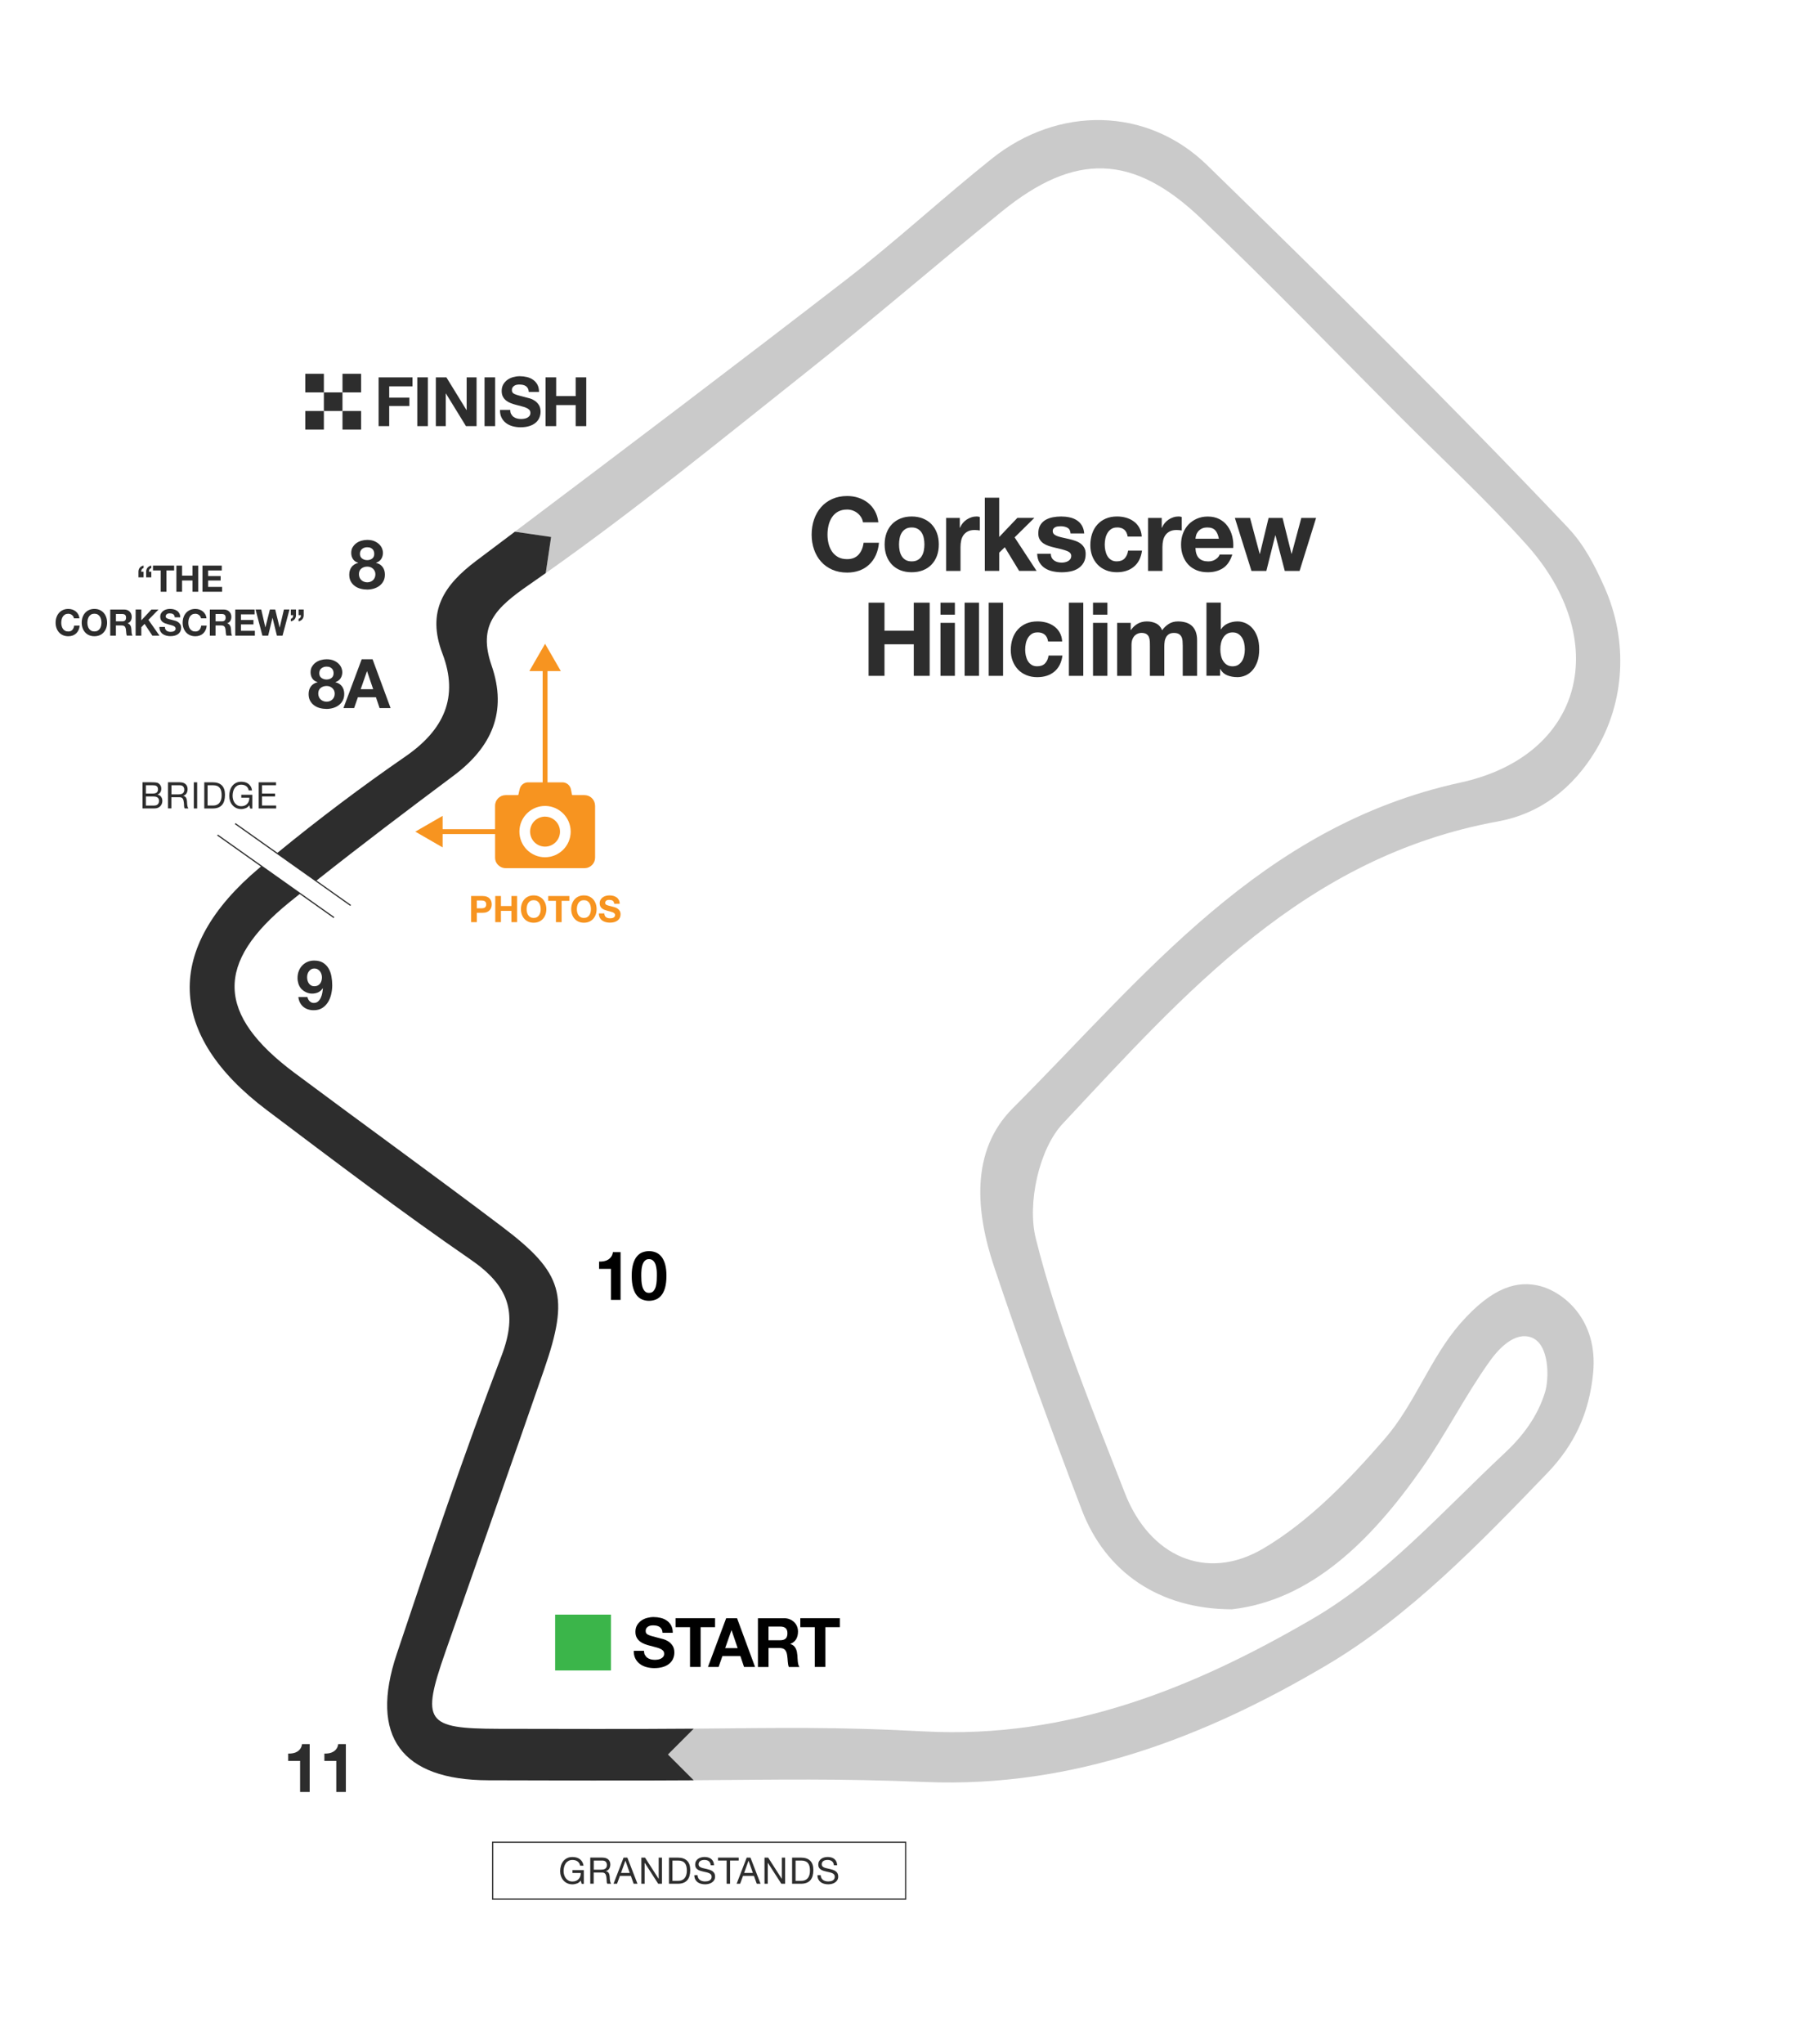 <?xml version="1.0" encoding="UTF-8"?>
<svg id="Layer_2" data-name="Layer 2" xmlns="http://www.w3.org/2000/svg" viewBox="0 0 744 840">
  <defs>
    <style>
      .cls-1 {
        fill: #f79420;
      }

      .cls-1, .cls-2, .cls-3, .cls-4, .cls-5, .cls-6 {
        stroke-width: 0px;
      }

      .cls-2 {
        fill: #000;
      }

      .cls-3 {
        fill: #2d2d2d;
      }

      .cls-4 {
        fill: #3bb54a;
      }

      .cls-5 {
        fill: #fff;
      }

      .cls-6 {
        fill: #cacaca;
      }
    </style>
  </defs>
  <g id="OUTLINE">
    <rect class="cls-5" width="744" height="840"/>
    <path class="cls-6" d="M645.18,217.2c-48.35-50.96-98.41-100.34-148.75-149.35-24.66-24.01-61.22-24.39-88.46-2.67-20.33,16.21-39.46,33.95-60.03,49.82-45.14,34.84-90.61,69.25-136.18,103.53h0s14.9,2.18,14.9,2.18l-2.21,14.85h0c36.92-26,72.01-54.7,107.45-82.8,27.14-21.51,53.36-44.17,80.28-65.96,29.82-24.14,53.74-23.7,81.68,2.89,28.01,26.66,54.88,54.52,82.22,81.89,17.3,17.31,35.31,33.99,51.65,52.16,35.28,39.21,24.04,86.77-27.12,97.92-82.17,17.91-130.03,79.76-184.11,133.88-17.46,17.47-15.22,42.53-7.67,65.05,11.25,33.6,23.44,66.9,36.08,100,9.68,25.37,31.6,40.81,61.75,40.87,32.54-3.72,57.36-28.27,78.19-58.03,9.94-14.19,17.78-29.86,27.85-43.95,3.39-4.75,10.15-12.36,17.17-9.75,7.47,2.84,7.28,16.97,5.56,22.54-3.1,10-9.08,17.96-16.72,25.1-25.32,23.68-49.18,50.65-78.59,67.81-48.59,28.36-100.42,49.64-159.95,46.47-36.08-1.93-58.65-1.45-94.85-1.13l-10.6,10.6,10.6,10.6h0c36.39-.27,59.16-.74,95.48.72,60.89,2.46,114.98-18.59,164.76-48,34.03-20.1,62.96-50.04,90.73-78.89,11.09-11.52,17.32-24.55,18.93-41.23,2.14-22.17-12.49-33.33-21.79-35.73-9.11-2.34-19.43.11-32.8,15.35-12.29,14.02-18.76,33.19-31.01,47.32-14.65,16.9-30.95,33.9-49.93,45.14-23.58,13.97-46.99,3.21-57.07-22.76-13.4-34.5-27.76-68.97-36.65-104.71-3.54-14.23,1.31-36.61,11.11-47.08,50.43-53.86,99.51-109.73,178.9-124.21,17.87-3.26,31.03-13.95,40.12-28.86,12.38-20.31,13.49-45.55,3.84-67.29-3.99-8.99-8.42-17.55-14.79-24.27Z"/>
    <g>
      <path class="cls-3" d="M354.17,212.61c-.39-.63-.88-1.19-1.46-1.66-.58-.48-1.24-.85-1.98-1.12-.74-.27-1.51-.4-2.31-.4-1.47,0-2.72.29-3.75.86-1.03.58-1.86,1.35-2.5,2.32-.64.97-1.1,2.07-1.4,3.31-.29,1.24-.44,2.51-.44,3.83s.15,2.49.44,3.69c.29,1.19.76,2.27,1.4,3.22.64.96,1.47,1.72,2.5,2.3,1.03.58,2.28.86,3.75.86,2,0,3.56-.62,4.69-1.85,1.12-1.24,1.81-2.86,2.06-4.89h6.33c-.17,1.88-.6,3.58-1.29,5.1s-1.61,2.81-2.75,3.88-2.47,1.88-4,2.44c-1.53.56-3.21.84-5.04.84-2.28,0-4.33-.4-6.14-1.2-1.82-.8-3.35-1.9-4.6-3.31-1.25-1.4-2.21-3.05-2.87-4.95-.67-1.9-1-3.94-1-6.13s.33-4.33,1-6.26c.67-1.92,1.62-3.6,2.87-5.03,1.25-1.43,2.78-2.55,4.6-3.37,1.82-.81,3.87-1.22,6.14-1.22,1.64,0,3.19.24,4.64.72,1.46.48,2.76,1.17,3.92,2.08,1.15.91,2.1,2.04,2.85,3.39.75,1.35,1.22,2.89,1.42,4.63h-6.33c-.11-.76-.36-1.45-.75-2.08Z"/>
      <path class="cls-3" d="M364.62,219.05c.53-1.42,1.28-2.63,2.25-3.62.97-1,2.14-1.77,3.5-2.32,1.36-.55,2.89-.82,4.58-.82s3.23.27,4.6.82c1.37.55,2.55,1.32,3.52,2.32.97,1,1.72,2.21,2.25,3.62.53,1.42.79,3,.79,4.74s-.26,3.31-.79,4.72c-.53,1.4-1.28,2.61-2.25,3.6-.97,1-2.15,1.76-3.52,2.3-1.38.53-2.91.8-4.6.8s-3.22-.27-4.58-.8c-1.36-.53-2.53-1.3-3.5-2.3-.97-1-1.72-2.2-2.25-3.6s-.79-2.98-.79-4.72.26-3.32.79-4.74ZM370,226.34c.17.83.45,1.57.85,2.23s.94,1.19,1.6,1.58c.67.39,1.5.59,2.5.59s1.84-.2,2.52-.59c.68-.39,1.22-.92,1.62-1.58s.69-1.4.85-2.23c.17-.83.25-1.68.25-2.55s-.08-1.73-.25-2.57c-.17-.84-.45-1.59-.85-2.23-.4-.65-.94-1.17-1.62-1.58-.68-.41-1.52-.61-2.52-.61s-1.83.2-2.5.61c-.67.41-1.2.93-1.6,1.58-.4.65-.69,1.39-.85,2.23-.17.84-.25,1.7-.25,2.57s.08,1.72.25,2.55Z"/>
      <path class="cls-3" d="M394.74,212.88v4.04h.08c.28-.67.65-1.3,1.12-1.88.47-.58,1.01-1.07,1.62-1.47.61-.41,1.26-.72,1.96-.95s1.42-.34,2.17-.34c.39,0,.82.07,1.29.21v5.56c-.28-.06-.61-.11-1-.15-.39-.04-.76-.06-1.12-.06-1.08,0-2,.18-2.75.55-.75.37-1.35.86-1.81,1.5-.46.63-.79,1.37-.98,2.21-.19.84-.29,1.76-.29,2.74v9.82h-5.92v-21.78h5.62Z"/>
      <path class="cls-3" d="M410.94,204.58v16.13l7.46-7.84h7l-8.12,8,9.04,13.78h-7.17l-5.91-9.73-2.29,2.23v7.5h-5.92v-30.08h5.92Z"/>
      <path class="cls-3" d="M432.54,229.25c.26.46.6.84,1.02,1.14s.9.51,1.44.65c.54.14,1.1.21,1.69.21.42,0,.85-.05,1.31-.15.46-.1.87-.25,1.25-.46.38-.21.69-.49.94-.84s.38-.79.38-1.33c0-.9-.59-1.57-1.77-2.02-1.18-.45-2.83-.9-4.94-1.35-.86-.2-1.7-.43-2.52-.7-.82-.27-1.55-.62-2.19-1.05-.64-.44-1.15-.98-1.54-1.64-.39-.66-.58-1.47-.58-2.42,0-1.4.27-2.55.81-3.45.54-.9,1.26-1.61,2.15-2.13.89-.52,1.89-.88,3-1.1,1.11-.21,2.25-.32,3.42-.32s2.3.11,3.4.34c1.1.22,2.08.6,2.94,1.14.86.53,1.58,1.24,2.14,2.13s.91,2,1.02,3.35h-5.62c-.08-1.15-.51-1.93-1.29-2.34-.78-.41-1.69-.61-2.75-.61-.33,0-.69.02-1.08.06-.39.04-.74.13-1.06.27s-.59.34-.81.61c-.22.27-.33.62-.33,1.07,0,.53.19.97.58,1.31s.9.61,1.52.82c.62.21,1.34.4,2.15.57.8.17,1.62.35,2.46.55.86.2,1.7.44,2.52.72.82.28,1.55.65,2.19,1.12.64.46,1.15,1.04,1.54,1.73s.58,1.54.58,2.55c0,1.43-.29,2.63-.85,3.6-.57.97-1.31,1.75-2.23,2.34-.92.59-1.96,1-3.14,1.24-1.18.24-2.38.36-3.6.36s-2.47-.13-3.67-.38c-1.19-.25-2.26-.67-3.19-1.26-.93-.59-1.69-1.37-2.29-2.34-.6-.97-.92-2.18-.98-3.64h5.62c0,.65.13,1.2.4,1.66Z"/>
      <path class="cls-3" d="M459.38,216.8c-.94,0-1.74.22-2.37.65s-1.16,1-1.56,1.68c-.4.69-.69,1.45-.85,2.28-.17.83-.25,1.65-.25,2.46s.08,1.59.25,2.4c.17.81.44,1.55.81,2.21s.88,1.2,1.52,1.62c.64.42,1.42.63,2.33.63,1.42,0,2.51-.4,3.27-1.2.76-.8,1.24-1.88,1.44-3.22h5.71c-.39,2.89-1.5,5.1-3.33,6.61-1.83,1.52-4.18,2.28-7.04,2.28-1.61,0-3.09-.27-4.44-.82-1.35-.55-2.49-1.31-3.44-2.3-.94-.98-1.68-2.16-2.21-3.52-.53-1.36-.79-2.86-.79-4.49s.24-3.25.73-4.7c.49-1.45,1.2-2.7,2.15-3.75.94-1.05,2.1-1.88,3.46-2.46,1.36-.59,2.92-.88,4.67-.88,1.28,0,2.51.17,3.69.5,1.18.34,2.23.85,3.17,1.54s1.69,1.54,2.27,2.57c.58,1.03.92,2.24,1,3.64h-5.79c-.39-2.5-1.85-3.75-4.37-3.75Z"/>
      <path class="cls-3" d="M477.79,212.88v4.04h.08c.28-.67.65-1.3,1.12-1.88.47-.58,1.01-1.07,1.62-1.47.61-.41,1.26-.72,1.96-.95s1.42-.34,2.17-.34c.39,0,.82.07,1.29.21v5.56c-.28-.06-.61-.11-1-.15-.39-.04-.76-.06-1.12-.06-1.08,0-2,.18-2.75.55-.75.37-1.35.86-1.81,1.5-.46.63-.79,1.37-.98,2.21-.19.84-.29,1.76-.29,2.74v9.82h-5.92v-21.78h5.62Z"/>
      <path class="cls-3" d="M493.12,229.44c.89.87,2.17,1.31,3.83,1.31,1.19,0,2.22-.3,3.08-.91.86-.6,1.39-1.24,1.58-1.92h5.21c-.83,2.61-2.11,4.48-3.83,5.6-1.72,1.12-3.8,1.69-6.25,1.69-1.69,0-3.22-.27-4.58-.82-1.36-.55-2.51-1.33-3.46-2.34-.94-1.01-1.67-2.22-2.19-3.62s-.77-2.95-.77-4.63.26-3.15.79-4.55c.53-1.4,1.28-2.62,2.25-3.64.97-1.03,2.13-1.83,3.48-2.42,1.35-.59,2.84-.88,4.48-.88,1.83,0,3.43.36,4.79,1.07,1.36.72,2.48,1.68,3.35,2.88.88,1.21,1.51,2.58,1.9,4.13.39,1.54.53,3.16.42,4.84h-15.54c.08,1.94.57,3.34,1.46,4.21ZM499.81,217.98c-.71-.79-1.79-1.18-3.23-1.18-.94,0-1.73.16-2.35.48-.62.32-1.12.72-1.5,1.2-.38.48-.64.98-.79,1.52s-.24,1.01-.27,1.43h9.62c-.28-1.52-.77-2.67-1.48-3.45Z"/>
      <path class="cls-3" d="M528.4,234.66l-3.83-14.62h-.08l-3.67,14.62h-6.12l-6.83-21.78h6.25l3.96,14.79h.08l3.58-14.79h5.75l3.67,14.74h.08l3.96-14.74h6.08l-6.79,21.78h-6.08Z"/>
      <path class="cls-3" d="M363.77,247.71v11.54h12.04v-11.54h6.54v30.08h-6.54v-12.97h-12.04v12.97h-6.54v-30.08h6.54Z"/>
      <path class="cls-3" d="M386.8,252.64v-4.93h5.92v4.93h-5.92ZM392.72,256.01v21.78h-5.92v-21.78h5.92Z"/>
      <path class="cls-3" d="M402.63,247.71v30.08h-5.91v-30.08h5.91Z"/>
      <path class="cls-3" d="M412.54,247.71v30.08h-5.91v-30.08h5.91Z"/>
      <path class="cls-3" d="M426.66,259.93c-.94,0-1.74.22-2.37.65s-1.16,1-1.56,1.68c-.4.69-.69,1.45-.85,2.28-.17.83-.25,1.65-.25,2.46s.08,1.59.25,2.4c.17.81.44,1.55.81,2.21s.88,1.2,1.52,1.62c.64.42,1.42.63,2.33.63,1.42,0,2.51-.4,3.27-1.2.76-.8,1.24-1.88,1.44-3.22h5.71c-.39,2.89-1.5,5.1-3.33,6.61-1.83,1.52-4.18,2.28-7.04,2.28-1.61,0-3.09-.27-4.44-.82-1.35-.55-2.49-1.31-3.44-2.3-.94-.98-1.68-2.16-2.21-3.52-.53-1.36-.79-2.86-.79-4.49s.24-3.25.73-4.7c.49-1.45,1.2-2.7,2.15-3.75.94-1.05,2.1-1.88,3.46-2.46,1.36-.59,2.92-.88,4.67-.88,1.28,0,2.51.17,3.69.5,1.18.34,2.23.85,3.17,1.54s1.69,1.54,2.27,2.57c.58,1.03.92,2.24,1,3.64h-5.79c-.39-2.5-1.85-3.75-4.37-3.75Z"/>
      <path class="cls-3" d="M445.53,247.71v30.08h-5.92v-30.08h5.92Z"/>
      <path class="cls-3" d="M449.53,252.64v-4.93h5.92v4.93h-5.92ZM455.45,256.01v21.78h-5.92v-21.78h5.92Z"/>
      <path class="cls-3" d="M465.03,256.01v2.95h.08c.78-1.12,1.71-1.99,2.81-2.61,1.1-.62,2.35-.93,3.77-.93s2.6.27,3.73.8c1.12.53,1.98,1.47,2.56,2.82.64-.95,1.51-1.8,2.6-2.53,1.1-.73,2.39-1.09,3.89-1.09,1.14,0,2.19.14,3.17.42.97.28,1.8.73,2.5,1.35.69.62,1.24,1.43,1.62,2.42s.58,2.2.58,3.6v14.58h-5.91v-12.34c0-.73-.03-1.42-.08-2.06-.06-.65-.21-1.21-.46-1.68s-.62-.86-1.1-1.14c-.49-.28-1.15-.42-1.98-.42s-1.51.16-2.02.48c-.51.32-.92.74-1.21,1.26-.29.52-.49,1.11-.58,1.77-.1.66-.15,1.33-.15,2v12.13h-5.92v-12.22c0-.65-.01-1.28-.04-1.92s-.15-1.21-.35-1.75-.56-.96-1.04-1.29c-.49-.32-1.2-.48-2.15-.48-.28,0-.65.06-1.1.19s-.9.37-1.33.72c-.43.35-.8.86-1.1,1.52-.31.66-.46,1.52-.46,2.59v12.64h-5.91v-21.78h5.58Z"/>
      <path class="cls-3" d="M502.1,247.71v10.95h.08c.72-1.12,1.7-1.94,2.94-2.46,1.24-.52,2.52-.78,3.85-.78,1.08,0,2.15.22,3.21.67,1.05.45,2.01,1.14,2.85,2.06s1.53,2.11,2.06,3.56c.53,1.45.79,3.17.79,5.16s-.26,3.71-.79,5.16c-.53,1.45-1.22,2.63-2.06,3.56s-1.8,1.62-2.85,2.06c-1.06.45-2.12.67-3.21.67-1.58,0-3-.25-4.25-.76-1.25-.5-2.19-1.36-2.83-2.57h-.08v2.78h-5.62v-30.08h5.92ZM511.68,264.27c-.19-.84-.5-1.59-.92-2.23-.42-.65-.94-1.16-1.56-1.54-.62-.38-1.38-.57-2.27-.57s-1.61.19-2.25.57c-.64.38-1.17.89-1.58,1.54-.42.65-.72,1.39-.92,2.23s-.29,1.73-.29,2.65.1,1.77.29,2.61c.19.84.5,1.59.92,2.23.42.65.94,1.16,1.58,1.54s1.39.57,2.25.57,1.65-.19,2.27-.57,1.15-.89,1.56-1.54c.42-.65.72-1.39.92-2.23.19-.84.29-1.71.29-2.61s-.1-1.81-.29-2.65Z"/>
    </g>
    <path class="cls-3" d="M145.04,224.95c.39-.67.89-1.24,1.51-1.69.62-.45,1.32-.79,2.1-1.01.78-.22,1.56-.34,2.36-.34,1.2,0,2.22.19,3.05.56.83.38,1.5.83,2.01,1.36.51.53.87,1.1,1.1,1.71s.33,1.16.33,1.64c0,.97-.24,1.83-.71,2.56-.47.73-1.18,1.25-2.12,1.57v.06c1.17.26,2.06.82,2.69,1.67.63.85.94,1.9.94,3.13,0,1.05-.21,1.96-.62,2.72-.42.77-.97,1.4-1.65,1.91s-1.46.88-2.33,1.14c-.87.25-1.76.38-2.67.38s-1.86-.12-2.74-.35c-.88-.23-1.67-.6-2.36-1.11-.69-.5-1.25-1.14-1.67-1.91s-.62-1.69-.62-2.75c0-1.25.32-2.3.96-3.15s1.54-1.4,2.71-1.69v-.06c-.94-.26-1.66-.76-2.14-1.49-.48-.73-.72-1.58-.72-2.56,0-.88.19-1.66.58-2.33ZM147.88,237.39c.19.41.43.76.74,1.05.31.29.67.51,1.1.67.43.16.87.24,1.33.24s.92-.08,1.32-.24c.4-.16.75-.38,1.06-.67.31-.29.54-.64.71-1.05.17-.41.25-.86.25-1.35s-.09-.89-.26-1.28c-.18-.38-.42-.72-.72-1-.31-.28-.66-.5-1.06-.65-.4-.15-.83-.22-1.29-.22-.96,0-1.78.27-2.44.8-.67.53-1,1.31-1,2.32,0,.51.09.96.28,1.38ZM148.93,229.57c.59.44,1.29.66,2.08.66s1.53-.22,2.08-.66c.56-.44.83-1.08.83-1.92,0-.26-.04-.55-.11-.86-.07-.31-.22-.6-.43-.88-.21-.28-.51-.51-.89-.7s-.87-.28-1.49-.28c-.39,0-.76.06-1.12.18-.36.12-.68.29-.96.52-.28.22-.5.51-.65.84s-.24.73-.24,1.18c0,.84.3,1.48.89,1.92Z"/>
    <g>
      <path class="cls-3" d="M128.32,274.01c.39-.67.89-1.24,1.51-1.69.62-.45,1.32-.79,2.1-1.01.78-.22,1.56-.34,2.36-.34,1.2,0,2.22.19,3.05.56.83.38,1.5.83,2.01,1.36.51.53.87,1.1,1.1,1.71s.33,1.16.33,1.64c0,.97-.24,1.83-.71,2.56-.47.73-1.18,1.25-2.12,1.57v.06c1.17.26,2.06.82,2.69,1.67.63.85.94,1.9.94,3.13,0,1.05-.21,1.96-.62,2.72-.42.77-.97,1.4-1.65,1.91s-1.46.88-2.33,1.14c-.87.25-1.76.38-2.67.38s-1.86-.12-2.74-.35c-.88-.23-1.67-.6-2.36-1.11-.69-.5-1.25-1.14-1.67-1.91s-.62-1.69-.62-2.75c0-1.25.32-2.3.96-3.15s1.54-1.4,2.71-1.69v-.06c-.94-.26-1.66-.76-2.14-1.49-.48-.73-.72-1.58-.72-2.56,0-.88.19-1.66.58-2.33ZM131.15,286.45c.19.41.43.76.74,1.05.31.29.67.51,1.1.67.43.16.87.24,1.33.24s.92-.08,1.32-.24c.4-.16.75-.38,1.06-.67.31-.29.54-.64.71-1.05.17-.41.25-.86.25-1.35s-.09-.89-.26-1.28c-.18-.38-.42-.72-.72-1-.31-.28-.66-.5-1.06-.65-.4-.15-.83-.22-1.29-.22-.96,0-1.78.27-2.44.8-.67.53-1,1.31-1,2.32,0,.51.09.96.28,1.38ZM132.21,278.63c.59.44,1.29.66,2.08.66s1.53-.22,2.08-.66c.56-.44.83-1.08.83-1.92,0-.26-.04-.55-.11-.86-.07-.31-.22-.6-.43-.88-.21-.28-.51-.51-.89-.7s-.87-.28-1.49-.28c-.39,0-.76.06-1.12.18-.36.12-.68.29-.96.52-.28.22-.5.51-.65.84s-.24.73-.24,1.18c0,.84.3,1.48.89,1.92Z"/>
      <path class="cls-3" d="M153.23,270.98l7.41,20.05h-4.53l-1.5-4.46h-7.41l-1.56,4.46h-4.39l7.5-20.05h4.47ZM153.48,283.28l-2.5-7.36h-.06l-2.58,7.36h5.14Z"/>
    </g>
    <path class="cls-3" d="M127.34,411.5c.46.49,1.04.73,1.72.73.72,0,1.31-.21,1.78-.63.46-.42.83-.94,1.11-1.54.28-.61.48-1.26.6-1.95.12-.69.2-1.31.24-1.85l-.06-.06c-.54.79-1.17,1.35-1.89,1.68-.72.34-1.56.51-2.5.51-.83,0-1.65-.18-2.44-.55-.8-.37-1.47-.86-2.03-1.47-.52-.6-.9-1.28-1.14-2.05-.24-.77-.36-1.54-.36-2.33,0-1.01.16-1.95.49-2.82.32-.87.79-1.63,1.39-2.27.6-.65,1.32-1.16,2.15-1.53.83-.37,1.76-.56,2.78-.56,1.48,0,2.7.29,3.65.88.95.59,1.72,1.37,2.29,2.33.57.96.97,2.05,1.19,3.27.22,1.22.33,2.44.33,3.68s-.14,2.43-.42,3.65c-.28,1.22-.72,2.32-1.33,3.3-.61.98-1.4,1.78-2.36,2.39-.96.61-2.14.91-3.53.91-.83,0-1.61-.12-2.33-.35-.72-.23-1.36-.58-1.92-1.05-.56-.47-1.01-1.04-1.36-1.71s-.58-1.44-.69-2.3h3.75c.13.66.43,1.23.89,1.71ZM130.67,405.08c.39-.2.71-.46.97-.8s.45-.73.58-1.17c.13-.44.19-.9.19-1.39,0-.45-.07-.89-.21-1.33-.14-.44-.34-.83-.61-1.18-.27-.35-.6-.62-.99-.83s-.83-.31-1.33-.31c-.46,0-.88.1-1.25.31-.37.21-.69.48-.94.81s-.45.72-.58,1.15c-.13.43-.19.87-.19,1.32s.06.92.18,1.36c.12.44.3.83.54,1.18.24.35.55.63.93.84.38.22.82.32,1.32.32.54,0,1-.1,1.39-.29Z"/>
    <g>
      <path class="cls-2" d="M251.28,534.29v-12.75h-4.89v-3c.69.02,1.35-.03,1.99-.15s1.21-.34,1.72-.65c.51-.31.94-.72,1.29-1.22.35-.5.58-1.13.69-1.88h3.14v19.66h-3.94Z"/>
      <path class="cls-2" d="M260.38,519.56c.38-1.3.89-2.35,1.54-3.13s1.4-1.35,2.26-1.68,1.77-.51,2.74-.51,1.9.17,2.76.51,1.62.9,2.28,1.68c.66.79,1.18,1.83,1.56,3.13.38,1.3.57,2.91.57,4.82s-.19,3.61-.57,4.93c-.38,1.32-.9,2.37-1.56,3.16-.66.79-1.42,1.35-2.28,1.68s-1.78.51-2.76.51-1.87-.17-2.74-.51-1.62-.9-2.26-1.68-1.16-1.84-1.54-3.16c-.38-1.32-.57-2.96-.57-4.93s.19-3.52.57-4.82ZM263.81,526.41c.04.8.15,1.56.35,2.3.19.74.5,1.37.93,1.9.43.52,1.04.79,1.83.79s1.44-.26,1.87-.79c.43-.52.75-1.16.94-1.9.19-.74.31-1.51.35-2.3.04-.79.06-1.47.06-2.04,0-.34,0-.75-.01-1.22,0-.48-.05-.97-.11-1.47-.06-.51-.16-1.01-.28-1.5-.12-.5-.3-.94-.54-1.33-.24-.39-.55-.71-.92-.95-.37-.24-.82-.37-1.36-.37s-.99.12-1.35.37-.66.56-.89.95c-.23.39-.41.84-.54,1.33-.13.5-.22,1-.28,1.5-.06.5-.09,1-.1,1.47,0,.48-.01.88-.01,1.22,0,.56.02,1.24.06,2.04Z"/>
    </g>
    <g>
      <path class="cls-2" d="M265.26,680.22c.24.47.56.85.96,1.14.4.29.86.51,1.4.65.54.14,1.09.21,1.67.21.39,0,.8-.03,1.25-.1s.86-.19,1.25-.38c.39-.19.71-.45.97-.77.26-.33.39-.74.39-1.25,0-.54-.17-.98-.51-1.32-.34-.34-.79-.62-1.35-.84s-1.18-.42-1.89-.59c-.7-.17-1.42-.36-2.14-.56-.74-.19-1.46-.42-2.17-.69-.7-.27-1.33-.62-1.89-1.05-.55-.43-1-.97-1.35-1.62-.34-.65-.51-1.43-.51-2.34,0-1.03.22-1.92.65-2.68.44-.76,1-1.39,1.71-1.9.7-.5,1.5-.88,2.39-1.12.89-.24,1.78-.37,2.67-.37,1.04,0,2.03.12,2.99.35s1.8.61,2.54,1.14c.74.52,1.33,1.19,1.76,2.01.43.81.65,1.8.65,2.96h-4.22c-.04-.6-.16-1.09-.38-1.49-.21-.39-.5-.7-.85-.93-.35-.22-.75-.38-1.21-.48-.45-.09-.95-.14-1.49-.14-.35,0-.7.04-1.05.11-.35.07-.67.21-.96.39-.29.19-.52.42-.71.7-.19.28-.28.64-.28,1.07,0,.39.07.71.22.96.15.24.44.47.87.67.44.21,1.04.41,1.81.62.77.21,1.77.47,3.01.79.37.08.88.21,1.54.41.66.2,1.31.51,1.96.94.65.43,1.21,1.01,1.68,1.73.47.72.71,1.64.71,2.77,0,.92-.18,1.77-.53,2.56-.35.79-.88,1.47-1.57,2.04-.69.57-1.55,1.02-2.58,1.33s-2.22.48-3.57.48c-1.09,0-2.15-.14-3.18-.41s-1.93-.7-2.72-1.28c-.79-.58-1.41-1.32-1.88-2.22s-.68-1.97-.67-3.2h4.22c0,.67.12,1.25.36,1.71Z"/>
      <path class="cls-2" d="M277.84,668.81v-3.71h16.25v3.71h-5.94v16.34h-4.36v-16.34h-5.94Z"/>
      <path class="cls-2" d="M303.13,665.11l7.41,20.05h-4.53l-1.5-4.46h-7.41l-1.55,4.46h-4.39l7.5-20.05h4.47ZM303.38,677.41l-2.5-7.36h-.05l-2.58,7.36h5.14Z"/>
      <path class="cls-2" d="M322.4,665.11c.89,0,1.69.15,2.4.44.71.29,1.32.69,1.83,1.19s.9,1.09,1.17,1.75c.27.67.4,1.38.4,2.15,0,1.18-.25,2.2-.74,3.06s-1.29,1.52-2.4,1.97v.06c.54.15.98.38,1.33.69.35.31.64.67.86,1.1.22.42.38.88.49,1.39.1.51.17,1.01.21,1.52.02.32.04.69.06,1.12.02.43.05.87.1,1.32s.12.88.22,1.28c.1.4.25.74.46,1.03h-4.36c-.24-.64-.39-1.39-.44-2.27s-.14-1.72-.25-2.53c-.15-1.05-.46-1.82-.94-2.3-.48-.49-1.27-.73-2.36-.73h-4.36v7.83h-4.36v-20.05h10.69ZM320.85,674.18c1,0,1.75-.22,2.25-.67.5-.45.75-1.18.75-2.19s-.25-1.68-.75-2.12c-.5-.44-1.25-.66-2.25-.66h-4.78v5.65h4.78Z"/>
      <path class="cls-2" d="M329.15,668.81v-3.71h16.25v3.71h-5.94v16.34h-4.36v-16.34h-5.94Z"/>
    </g>
    <g>
      <path class="cls-3" d="M56.94,237.31v-2.3c0-.33.04-.64.14-.93.1-.29.25-.55.44-.77s.41-.4.68-.55c.26-.15.55-.24.85-.28v.99c-.38.13-.63.32-.77.58-.14.26-.21.57-.21.94h.98v2.32h-2.11ZM60.11,237.31v-2.3c-.01-.33.04-.64.14-.93s.25-.55.44-.77c.19-.22.41-.4.68-.55s.55-.24.86-.28v.99c-.38.13-.63.32-.77.58-.14.26-.21.57-.21.94h.98v2.32h-2.11Z"/>
      <path class="cls-3" d="M62.92,234.46v-1.99h8.7v1.99h-3.18v8.76h-2.34v-8.76h-3.18Z"/>
      <path class="cls-3" d="M74.88,232.48v4.12h4.3v-4.12h2.34v10.74h-2.34v-4.63h-4.3v4.63h-2.34v-10.74h2.34Z"/>
      <path class="cls-3" d="M91.21,232.48v1.99h-5.61v2.3h5.15v1.83h-5.15v2.63h5.73v1.99h-8.06v-10.74h7.94Z"/>
      <path class="cls-3" d="M30.15,253.4c-.14-.23-.31-.42-.52-.59-.21-.17-.44-.3-.71-.4-.26-.09-.54-.14-.83-.14-.53,0-.97.1-1.34.31-.37.21-.66.48-.89.83s-.39.74-.5,1.18c-.1.44-.16.9-.16,1.37s.05.89.16,1.32c.1.43.27.81.5,1.15s.53.61.89.82c.37.21.81.31,1.34.31.71,0,1.27-.22,1.67-.66.4-.44.65-1.02.74-1.75h2.26c-.06.67-.21,1.28-.46,1.82-.25.54-.58,1-.98,1.38-.41.38-.88.67-1.43.87-.55.2-1.15.3-1.8.3-.81,0-1.54-.14-2.19-.43-.65-.29-1.2-.68-1.64-1.18-.45-.5-.79-1.09-1.03-1.77-.24-.68-.36-1.41-.36-2.19s.12-1.55.36-2.23c.24-.69.58-1.29,1.03-1.8.45-.51.99-.91,1.64-1.2.65-.29,1.38-.44,2.19-.44.59,0,1.14.09,1.66.26.52.17.99.42,1.4.75s.75.73,1.02,1.21c.27.48.44,1.03.51,1.66h-2.26c-.04-.27-.13-.52-.27-.75Z"/>
      <path class="cls-3" d="M33.96,253.71c.24-.69.58-1.29,1.03-1.8.45-.51.99-.91,1.64-1.2.65-.29,1.38-.44,2.19-.44s1.56.15,2.2.44,1.19.69,1.64,1.2c.45.51.79,1.11,1.03,1.8.24.69.36,1.43.36,2.23s-.12,1.51-.36,2.19c-.24.68-.58,1.27-1.03,1.77-.45.5-.99.9-1.64,1.18-.64.29-1.38.43-2.2.43s-1.54-.14-2.19-.43c-.65-.29-1.2-.68-1.64-1.18-.45-.5-.79-1.09-1.03-1.77-.24-.68-.36-1.41-.36-2.19s.12-1.55.36-2.23ZM36.1,257.26c.1.43.27.81.5,1.15s.53.61.89.82c.37.21.81.31,1.34.31s.97-.1,1.34-.31c.37-.21.66-.48.89-.82s.39-.72.5-1.15c.1-.43.16-.87.16-1.32s-.05-.93-.16-1.37c-.1-.44-.27-.83-.5-1.18s-.53-.62-.89-.83c-.37-.21-.81-.31-1.34-.31s-.97.1-1.34.31c-.37.21-.66.48-.89.83s-.39.74-.5,1.18c-.1.44-.16.9-.16,1.37s.05.89.16,1.32Z"/>
      <path class="cls-3" d="M51.07,250.53c.48,0,.9.08,1.29.23s.71.37.98.64c.27.27.48.58.62.94.14.36.22.74.22,1.15,0,.63-.13,1.18-.39,1.64-.26.46-.69.81-1.29,1.05v.03c.29.08.53.2.71.37.19.17.34.36.46.59.12.23.21.47.26.74.05.27.09.54.11.81,0,.17.02.37.03.6,0,.23.03.47.05.71.02.24.06.47.12.68s.14.4.25.55h-2.34c-.13-.34-.21-.75-.24-1.22s-.07-.92-.13-1.35c-.08-.56-.25-.97-.51-1.23-.26-.26-.68-.39-1.26-.39h-2.34v4.2h-2.34v-10.74h5.73ZM50.24,255.39c.54,0,.94-.12,1.2-.36.27-.24.4-.63.4-1.17s-.13-.9-.4-1.14c-.27-.24-.67-.35-1.2-.35h-2.56v3.02h2.56Z"/>
      <path class="cls-3" d="M58.12,250.53v4.45l4.15-4.45h2.92l-4.15,4.24,4.55,6.5h-2.93l-3.2-4.83-1.34,1.37v3.46h-2.34v-10.74h2.34Z"/>
      <path class="cls-3" d="M68.01,258.63c.13.25.3.45.51.61.21.16.46.27.75.35.29.08.58.11.89.11.21,0,.43-.02.67-.05.24-.03.46-.1.67-.2.21-.1.38-.24.52-.41.14-.18.21-.4.21-.67,0-.29-.09-.53-.28-.71s-.42-.33-.72-.45c-.3-.12-.63-.23-1.01-.32-.38-.09-.76-.19-1.15-.3-.4-.1-.78-.22-1.16-.37s-.71-.33-1.01-.56c-.3-.23-.54-.52-.72-.87-.18-.35-.28-.76-.28-1.26,0-.55.12-1.03.35-1.44s.54-.75.92-1.02.8-.47,1.28-.6c.48-.13.95-.2,1.43-.2.56,0,1.09.06,1.6.19s.96.33,1.36.61c.4.28.71.64.94,1.08.23.44.35.97.35,1.59h-2.26c-.02-.32-.09-.59-.2-.8-.11-.21-.27-.38-.45-.5-.19-.12-.4-.21-.65-.26-.24-.05-.51-.08-.8-.08-.19,0-.38.02-.57.06-.19.04-.36.11-.51.21-.15.1-.28.23-.38.38s-.15.34-.15.57c0,.21.04.38.12.51.08.13.24.25.47.36.23.11.56.22.97.33s.95.25,1.61.42c.2.04.47.11.83.22s.7.27,1.05.5.65.54.9.92c.25.39.38.88.38,1.48,0,.49-.09.95-.28,1.37-.19.42-.47.79-.84,1.09-.37.31-.83.54-1.38.71-.55.17-1.19.25-1.91.25-.59,0-1.15-.07-1.7-.22-.55-.15-1.04-.37-1.46-.68-.42-.31-.76-.71-1-1.19s-.37-1.05-.36-1.71h2.26c0,.36.06.67.19.92Z"/>
      <path class="cls-3" d="M82.4,253.4c-.14-.23-.31-.42-.52-.59-.21-.17-.44-.3-.71-.4-.26-.09-.54-.14-.83-.14-.53,0-.97.1-1.34.31-.37.21-.66.48-.89.83s-.39.74-.5,1.18c-.1.44-.16.9-.16,1.37s.05.89.16,1.32c.1.43.27.81.5,1.15s.53.61.89.82c.37.21.81.31,1.34.31.71,0,1.27-.22,1.67-.66.4-.44.65-1.02.74-1.75h2.26c-.06.67-.21,1.28-.46,1.82-.25.54-.58,1-.98,1.38-.41.38-.88.67-1.43.87-.55.2-1.15.3-1.8.3-.81,0-1.54-.14-2.19-.43-.65-.29-1.2-.68-1.64-1.18-.45-.5-.79-1.09-1.03-1.77-.24-.68-.36-1.41-.36-2.19s.12-1.55.36-2.23c.24-.69.58-1.29,1.03-1.8.45-.51.99-.91,1.64-1.2.65-.29,1.38-.44,2.19-.44.59,0,1.14.09,1.66.26.52.17.99.42,1.4.75s.75.73,1.02,1.21c.27.48.44,1.03.51,1.66h-2.26c-.04-.27-.13-.52-.27-.75Z"/>
      <path class="cls-3" d="M92.04,250.53c.48,0,.9.08,1.29.23s.71.37.98.64c.27.27.48.58.62.94.14.36.22.74.22,1.15,0,.63-.13,1.18-.39,1.64-.26.46-.69.81-1.29,1.05v.03c.29.08.53.2.71.37.19.17.34.36.46.59.12.23.21.47.26.74.05.27.09.54.11.81,0,.17.02.37.03.6,0,.23.03.47.05.71.02.24.06.47.12.68s.14.4.25.55h-2.34c-.13-.34-.21-.75-.24-1.22s-.07-.92-.13-1.35c-.08-.56-.25-.97-.51-1.23-.26-.26-.68-.39-1.26-.39h-2.34v4.2h-2.34v-10.74h5.73ZM91.2,255.39c.54,0,.94-.12,1.2-.36.27-.24.4-.63.4-1.17s-.13-.9-.4-1.14c-.27-.24-.67-.35-1.2-.35h-2.56v3.02h2.56Z"/>
      <path class="cls-3" d="M104.7,250.53v1.99h-5.61v2.3h5.15v1.83h-5.15v2.63h5.73v1.99h-8.06v-10.74h7.94Z"/>
      <path class="cls-3" d="M113.89,261.27l-1.8-7.31h-.03l-1.77,7.31h-2.37l-2.81-10.74h2.34l1.68,7.31h.03l1.84-7.31h2.19l1.81,7.4h.03l1.74-7.4h2.29l-2.86,10.74h-2.32Z"/>
      <path class="cls-3" d="M121.73,250.53v2.3c0,.33-.04.64-.14.93-.1.29-.25.55-.44.77s-.41.4-.68.55c-.26.15-.55.24-.86.28v-.99c.38-.13.63-.32.77-.58.14-.26.21-.57.21-.94h-.98v-2.32h2.11ZM124.9,250.53v2.3c0,.33-.04.64-.14.93-.1.29-.25.55-.44.77-.19.22-.41.4-.68.55-.26.15-.55.24-.85.28v-.99c.38-.13.63-.32.77-.58.14-.26.21-.57.21-.94h-.98v-2.32h2.11Z"/>
    </g>
    <g>
      <path class="cls-3" d="M62.38,321.55c.22,0,.46,0,.72,0,.26,0,.51.02.76.04.25.03.49.06.7.11.22.05.4.12.56.23.34.21.63.5.86.87.24.37.36.83.36,1.37,0,.57-.13,1.07-.4,1.48-.27.42-.65.72-1.14.92v.03c.64.14,1.13.44,1.46.9.34.46.51,1.02.51,1.69,0,.39-.07.77-.2,1.14s-.34.7-.6.99c-.27.29-.59.52-.99.69-.39.18-.84.26-1.36.26h-5v-10.74h3.76ZM62.76,326.17c.78,0,1.35-.14,1.69-.43.34-.29.51-.71.51-1.29,0-.38-.06-.68-.17-.9s-.28-.39-.48-.51c-.2-.12-.44-.2-.7-.23s-.55-.05-.85-.05h-2.76v3.42h2.76ZM63.45,331.09c.61,0,1.09-.17,1.43-.51.34-.34.52-.81.52-1.41,0-.35-.06-.64-.19-.87-.13-.23-.29-.41-.5-.55-.21-.14-.45-.23-.72-.29-.27-.05-.55-.08-.84-.08h-3.15v3.72h3.45Z"/>
      <path class="cls-3" d="M74.01,321.55c.99,0,1.76.25,2.31.75.56.5.83,1.19.83,2.06,0,.65-.14,1.22-.43,1.71-.29.49-.74.83-1.37,1.01v.03c.3.06.54.16.73.3.19.14.34.31.45.5.11.2.19.41.25.65.05.24.09.49.12.75.02.26.03.53.04.8,0,.27.03.54.07.8.04.26.09.51.17.75.07.24.18.44.33.62h-1.54c-.1-.11-.16-.26-.2-.45-.03-.19-.06-.4-.07-.64,0-.24-.02-.49-.03-.76s-.04-.54-.09-.8c-.04-.26-.09-.51-.15-.75-.06-.24-.15-.44-.28-.62-.13-.17-.29-.32-.49-.42s-.47-.16-.81-.16h-3.37v4.59h-1.38v-10.74h4.88ZM74.3,326.43c.29-.05.54-.15.76-.29.22-.14.39-.34.52-.59.13-.25.2-.56.2-.96,0-.54-.14-.98-.44-1.32-.29-.34-.76-.51-1.41-.51h-3.42v3.75h2.87c.32,0,.62-.03.91-.08Z"/>
      <path class="cls-3" d="M81.09,321.55v10.74h-1.38v-10.74h1.38Z"/>
      <path class="cls-3" d="M87.55,321.55c1.6,0,2.82.42,3.69,1.26.86.84,1.29,2.13,1.29,3.85,0,.9-.1,1.7-.29,2.4-.19.7-.49,1.28-.9,1.76s-.92.84-1.55,1.09-1.37.38-2.23.38h-3.55v-10.74h3.55ZM87.66,331.09c.16,0,.35-.01.58-.04.23-.02.48-.08.74-.18.26-.09.52-.23.78-.41.26-.18.49-.43.69-.74.2-.31.37-.7.5-1.17.13-.47.2-1.03.2-1.69s-.06-1.22-.18-1.72c-.12-.51-.32-.94-.59-1.29-.28-.36-.63-.63-1.07-.81s-.97-.28-1.61-.28h-2.32v8.33h2.29Z"/>
      <path class="cls-3" d="M101.02,332.17c-.6.25-1.2.37-1.81.37-.77,0-1.47-.15-2.08-.44-.61-.3-1.13-.69-1.55-1.2-.43-.5-.75-1.08-.97-1.73-.22-.65-.33-1.33-.33-2.03,0-.78.1-1.53.31-2.23s.52-1.33.93-1.86c.41-.53.92-.96,1.54-1.27.61-.32,1.33-.47,2.15-.47.56,0,1.09.07,1.59.2.5.14.94.35,1.33.64s.72.66.99,1.11.45.99.54,1.62h-1.38c-.07-.41-.19-.77-.38-1.06-.18-.29-.41-.54-.68-.73-.27-.19-.58-.33-.92-.43-.34-.09-.71-.14-1.09-.14-.63,0-1.17.13-1.62.39-.45.26-.82.6-1.1,1.03-.29.43-.5.91-.63,1.46s-.2,1.11-.2,1.68.08,1.1.23,1.62c.15.52.38.97.68,1.37s.67.71,1.11.95c.44.24.95.35,1.53.35.54,0,1.02-.09,1.44-.27.42-.18.77-.43,1.05-.74.29-.32.5-.69.65-1.11.15-.43.21-.89.19-1.38h-3.31v-1.2h4.54v5.66h-.87l-.36-1.34c-.41.56-.91.97-1.51,1.21Z"/>
      <path class="cls-3" d="M113.53,321.55v1.2h-5.77v3.42h5.38v1.2h-5.38v3.72h5.82v1.2h-7.2v-10.74h7.15Z"/>
    </g>
    <g>
      <path class="cls-3" d="M237.29,774.13c-.62.25-1.24.37-1.86.37-.79,0-1.5-.15-2.13-.44s-1.16-.69-1.59-1.2c-.44-.5-.77-1.08-1-1.73-.23-.65-.34-1.33-.34-2.03,0-.78.11-1.53.32-2.23.21-.71.53-1.33.95-1.86.42-.53.95-.96,1.58-1.27.63-.32,1.37-.47,2.21-.47.57,0,1.12.07,1.63.2.51.14.97.35,1.37.64s.74.66,1.01,1.11c.27.45.46.99.56,1.62h-1.41c-.07-.41-.2-.77-.39-1.06-.19-.29-.42-.54-.7-.73s-.59-.33-.94-.43c-.35-.09-.73-.14-1.12-.14-.65,0-1.2.13-1.66.39-.46.26-.84.6-1.13,1.03-.29.43-.51.91-.65,1.46-.14.55-.21,1.11-.21,1.68s.08,1.1.24,1.62.39.97.7,1.37.69.71,1.14.95c.45.24.97.35,1.57.35.55,0,1.05-.09,1.47-.27.43-.18.79-.43,1.08-.74.29-.32.51-.69.66-1.11.15-.43.21-.89.19-1.38h-3.39v-1.2h4.66v5.66h-.89l-.37-1.34c-.42.56-.93.97-1.55,1.21Z"/>
      <path class="cls-3" d="M247.78,763.52c1.01,0,1.8.25,2.37.75.57.5.86,1.19.86,2.06,0,.65-.15,1.22-.44,1.71-.29.49-.76.83-1.41,1.01v.03c.31.06.56.16.75.3.19.14.35.31.46.5.11.2.2.41.25.65.05.24.1.49.13.75.02.26.04.53.04.8,0,.27.04.54.07.8.04.26.1.51.17.75.08.24.19.44.33.62h-1.58c-.1-.11-.17-.26-.2-.45-.04-.19-.06-.4-.07-.64,0-.24-.02-.49-.03-.76s-.04-.54-.09-.8c-.04-.26-.09-.51-.15-.75s-.15-.44-.28-.62c-.13-.17-.3-.32-.51-.42-.21-.11-.49-.16-.83-.16h-3.45v4.59h-1.41v-10.74h5ZM248.08,768.4c.3-.05.56-.15.78-.29.22-.14.4-.34.54-.59.13-.25.2-.56.2-.96,0-.54-.15-.98-.45-1.32-.3-.34-.78-.51-1.44-.51h-3.51v3.75h2.95c.33,0,.64-.03.94-.08Z"/>
      <path class="cls-3" d="M258.02,763.52l4.15,10.74h-1.56l-1.16-3.23h-4.49l-1.19,3.23h-1.44l4.14-10.74h1.56ZM259,769.82l-1.77-5.01h-.03l-1.8,5.01h3.6Z"/>
      <path class="cls-3" d="M265.29,763.52l5.59,8.71h.03v-8.71h1.34v10.74h-1.55l-5.55-8.62h-.03v8.62h-1.34v-10.74h1.5Z"/>
      <path class="cls-3" d="M278.78,763.52c1.64,0,2.9.42,3.78,1.26.88.84,1.32,2.13,1.32,3.85,0,.9-.1,1.7-.3,2.4-.2.7-.51,1.28-.92,1.76-.42.48-.95.84-1.59,1.09s-1.41.38-2.29.38h-3.65v-10.74h3.65ZM278.9,773.06c.16,0,.36-.01.6-.04.24-.02.49-.08.76-.18.27-.09.53-.23.8-.41.26-.18.5-.43.71-.74.21-.31.38-.7.51-1.17.13-.47.2-1.03.2-1.69s-.06-1.22-.19-1.72c-.12-.51-.33-.94-.61-1.29-.28-.36-.65-.63-1.09-.81s-1-.28-1.65-.28h-2.38v8.33h2.35Z"/>
      <path class="cls-3" d="M291.52,764.99c-.47-.35-1.07-.52-1.81-.52-.3,0-.59.03-.88.09-.29.06-.54.16-.77.3-.22.14-.4.33-.54.56s-.2.53-.2.88c0,.33.1.6.29.81.19.21.45.37.77.5.32.13.69.24,1.09.32.41.08.82.18,1.24.28.42.1.84.22,1.24.35.41.14.77.32,1.09.55.32.23.58.52.77.87.19.35.29.79.29,1.32,0,.57-.13,1.06-.38,1.47-.25.41-.58.74-.97.99s-.84.44-1.33.56c-.49.12-.98.17-1.47.17-.59,0-1.16-.08-1.69-.23s-1-.38-1.4-.68c-.4-.31-.72-.7-.95-1.17-.23-.48-.35-1.04-.35-1.69h1.34c0,.45.09.84.26,1.17.17.33.4.59.68.8.28.21.61.37.99.47.38.1.76.15,1.16.15.32,0,.64-.03.96-.09s.61-.16.87-.31c.26-.15.47-.34.62-.59.16-.25.24-.57.24-.96s-.1-.67-.29-.9c-.19-.23-.45-.42-.77-.56s-.69-.26-1.09-.35c-.41-.09-.82-.18-1.24-.28-.42-.1-.83-.21-1.24-.33-.41-.13-.77-.29-1.09-.5-.32-.21-.58-.47-.77-.8s-.29-.74-.29-1.23c0-.54.11-1.01.33-1.41.22-.4.51-.72.87-.98.36-.26.77-.45,1.23-.57s.93-.19,1.42-.19c.54,0,1.05.07,1.52.2.47.13.88.34,1.23.62.35.28.63.63.83,1.06.2.43.32.94.33,1.53h-1.34c-.08-.77-.35-1.33-.83-1.68Z"/>
      <path class="cls-3" d="M295.31,764.72v-1.2h8.49v1.2h-3.54v9.54h-1.41v-9.54h-3.54Z"/>
      <path class="cls-3" d="M308.65,763.52l4.15,10.74h-1.56l-1.16-3.23h-4.49l-1.19,3.23h-1.44l4.14-10.74h1.56ZM309.64,769.82l-1.77-5.01h-.03l-1.8,5.01h3.6Z"/>
      <path class="cls-3" d="M315.93,763.52l5.59,8.71h.03v-8.71h1.34v10.74h-1.55l-5.55-8.62h-.03v8.62h-1.34v-10.74h1.5Z"/>
      <path class="cls-3" d="M329.42,763.52c1.64,0,2.9.42,3.78,1.26.88.84,1.32,2.13,1.32,3.85,0,.9-.1,1.7-.3,2.4-.2.7-.51,1.28-.92,1.76-.42.48-.95.84-1.59,1.09s-1.41.38-2.29.38h-3.65v-10.74h3.65ZM329.54,773.06c.16,0,.36-.01.6-.04.24-.02.49-.08.76-.18.27-.09.53-.23.8-.41.26-.18.5-.43.71-.74.21-.31.38-.7.51-1.17.13-.47.2-1.03.2-1.69s-.06-1.22-.19-1.72c-.12-.51-.33-.94-.61-1.29-.28-.36-.65-.63-1.09-.81s-1-.28-1.65-.28h-2.38v8.33h2.35Z"/>
      <path class="cls-3" d="M342.16,764.99c-.47-.35-1.07-.52-1.81-.52-.3,0-.59.03-.88.09-.29.06-.54.16-.77.3-.22.14-.4.33-.54.56s-.2.53-.2.88c0,.33.1.6.29.81.19.21.45.37.77.5.32.13.69.24,1.09.32.41.08.82.18,1.24.28.42.1.84.22,1.24.35.41.14.77.32,1.09.55.32.23.58.52.77.87.19.35.29.79.29,1.32,0,.57-.13,1.06-.38,1.47-.25.41-.58.74-.97.99s-.84.44-1.33.56c-.49.12-.98.17-1.47.17-.59,0-1.16-.08-1.69-.23s-1-.38-1.4-.68c-.4-.31-.72-.7-.95-1.17-.23-.48-.35-1.04-.35-1.69h1.34c0,.45.09.84.26,1.17.17.33.4.59.68.8.28.21.61.37.99.47.38.1.76.15,1.16.15.32,0,.64-.03.96-.09s.61-.16.87-.31c.26-.15.47-.34.62-.59.16-.25.24-.57.24-.96s-.1-.67-.29-.9c-.19-.23-.45-.42-.77-.56s-.69-.26-1.09-.35c-.41-.09-.82-.18-1.24-.28-.42-.1-.83-.21-1.24-.33-.41-.13-.77-.29-1.09-.5-.32-.21-.58-.47-.77-.8s-.29-.74-.29-1.23c0-.54.11-1.01.33-1.41.22-.4.51-.72.87-.98.36-.26.77-.45,1.23-.57s.93-.19,1.42-.19c.54,0,1.05.07,1.52.2.47.13.88.34,1.23.62.35.28.63.63.83,1.06.2.43.32.94.33,1.53h-1.34c-.08-.77-.35-1.33-.83-1.68Z"/>
    </g>
    <g>
      <path class="cls-1" d="M198.56,368.28c.66,0,1.23.1,1.7.29.47.2.85.45,1.14.77.29.32.51.69.64,1.1s.2.84.2,1.28-.07.86-.2,1.27-.35.79-.64,1.11c-.29.32-.67.58-1.14.78-.47.2-1.03.29-1.7.29h-2.46v3.85h-2.33v-10.74h4.79ZM197.92,373.34c.27,0,.53-.02.77-.06s.47-.12.65-.23.34-.28.45-.49c.11-.21.17-.49.17-.83s-.06-.62-.17-.83-.27-.37-.45-.49-.41-.19-.65-.23c-.25-.04-.51-.06-.77-.06h-1.82v3.22h1.82Z"/>
      <path class="cls-1" d="M206.03,368.28v4.12h4.3v-4.12h2.34v10.74h-2.34v-4.63h-4.3v4.63h-2.34v-10.74h2.34Z"/>
      <path class="cls-1" d="M214.61,371.46c.24-.69.58-1.29,1.03-1.8.45-.51.99-.91,1.64-1.2.65-.29,1.38-.44,2.19-.44s1.56.15,2.2.44,1.19.69,1.64,1.2c.45.51.79,1.11,1.03,1.8.24.69.36,1.43.36,2.23s-.12,1.51-.36,2.19c-.24.68-.58,1.27-1.03,1.77-.45.5-.99.9-1.64,1.18-.64.29-1.38.43-2.2.43s-1.54-.14-2.19-.43c-.65-.29-1.2-.68-1.64-1.18-.45-.5-.79-1.09-1.03-1.77s-.36-1.41-.36-2.19.12-1.55.36-2.23ZM216.75,375.01c.1.43.27.81.5,1.15.23.34.53.61.89.82.37.21.81.31,1.34.31s.97-.1,1.34-.31c.37-.21.67-.48.89-.82.23-.34.39-.72.5-1.15.1-.43.16-.87.16-1.32s-.05-.93-.16-1.37c-.1-.44-.27-.83-.5-1.18-.23-.35-.53-.62-.89-.83-.37-.21-.81-.31-1.34-.31s-.97.1-1.34.31c-.37.21-.66.48-.89.83-.23.35-.39.74-.5,1.18-.1.44-.16.9-.16,1.37s.05.89.16,1.32Z"/>
      <path class="cls-1" d="M225.46,370.27v-1.99h8.7v1.99h-3.18v8.76h-2.34v-8.76h-3.18Z"/>
      <path class="cls-1" d="M235.28,371.46c.24-.69.58-1.29,1.03-1.8.45-.51.99-.91,1.64-1.2.65-.29,1.38-.44,2.19-.44s1.56.15,2.2.44,1.19.69,1.64,1.2c.45.51.79,1.11,1.03,1.8.24.69.36,1.43.36,2.23s-.12,1.51-.36,2.19c-.24.68-.58,1.27-1.03,1.77-.45.5-.99.9-1.64,1.18-.64.29-1.38.43-2.2.43s-1.54-.14-2.19-.43c-.65-.29-1.2-.68-1.64-1.18-.45-.5-.79-1.09-1.03-1.77s-.36-1.41-.36-2.19.12-1.55.36-2.23ZM237.41,375.01c.1.43.27.81.5,1.15.23.34.53.61.89.82.37.21.81.31,1.34.31s.97-.1,1.34-.31c.37-.21.67-.48.89-.82.23-.34.39-.72.5-1.15.1-.43.16-.87.16-1.32s-.05-.93-.16-1.37c-.1-.44-.27-.83-.5-1.18-.23-.35-.53-.62-.89-.83-.37-.21-.81-.31-1.34-.31s-.97.1-1.34.31c-.37.21-.66.48-.89.83-.23.35-.39.74-.5,1.18-.1.44-.16.9-.16,1.37s.05.89.16,1.32Z"/>
      <path class="cls-1" d="M248.74,376.38c.13.25.3.45.51.61.21.16.46.27.75.35s.58.11.89.11c.21,0,.43-.02.67-.05.24-.03.46-.1.67-.2.21-.1.38-.24.52-.41s.21-.4.21-.67c0-.29-.09-.53-.28-.71s-.42-.33-.72-.45-.63-.23-1.01-.32c-.38-.09-.76-.19-1.15-.3-.4-.1-.78-.22-1.16-.37s-.71-.33-1.01-.56c-.3-.23-.54-.52-.72-.87-.18-.35-.28-.76-.28-1.26,0-.55.12-1.03.35-1.44.23-.41.54-.75.92-1.02s.8-.47,1.28-.6c.48-.13.95-.2,1.43-.2.55,0,1.09.06,1.6.19s.96.33,1.36.61c.4.28.71.64.94,1.08.23.44.35.97.35,1.59h-2.26c-.02-.32-.09-.59-.2-.8s-.27-.38-.45-.5c-.19-.12-.4-.21-.65-.26s-.51-.08-.8-.08c-.19,0-.38.02-.57.06-.19.04-.36.11-.51.21-.15.1-.28.23-.38.38-.1.15-.15.34-.15.57,0,.21.04.38.12.51.08.13.24.25.47.36.23.11.55.22.97.33.41.11.95.25,1.61.42.2.04.47.11.83.22.35.11.7.27,1.05.5.35.23.65.54.9.92.25.39.38.88.38,1.48,0,.49-.09.95-.28,1.37-.19.42-.47.79-.84,1.09s-.83.54-1.38.71c-.55.17-1.19.25-1.91.25-.59,0-1.15-.07-1.7-.22-.55-.15-1.04-.37-1.46-.68-.42-.31-.76-.71-1-1.19s-.37-1.05-.36-1.71h2.26c0,.36.06.67.19.92Z"/>
    </g>
    <g>
      <path class="cls-3" d="M169.65,155.1v3.71h-9.58v4.63h8.3v3.43h-8.3v8.28h-4.36v-20.05h13.94Z"/>
      <path class="cls-3" d="M175.98,155.1v20.05h-4.36v-20.05h4.36Z"/>
      <path class="cls-3" d="M183.59,155.1l8.27,13.45h.06v-13.45h4.08v20.05h-4.36l-8.25-13.42h-.06v13.42h-4.08v-20.05h4.33Z"/>
      <path class="cls-3" d="M203.64,155.1v20.05h-4.36v-20.05h4.36Z"/>
      <path class="cls-3" d="M210.25,170.21c.24.47.56.85.96,1.14.4.29.86.51,1.4.65.54.14,1.09.21,1.67.21.39,0,.81-.03,1.25-.1s.86-.19,1.25-.38c.39-.19.71-.45.97-.77.26-.33.39-.74.39-1.25,0-.54-.17-.98-.51-1.32-.34-.34-.79-.62-1.35-.84-.56-.22-1.18-.42-1.89-.59-.7-.17-1.42-.36-2.14-.56-.74-.19-1.46-.42-2.17-.69s-1.33-.62-1.89-1.05c-.56-.43-1-.97-1.35-1.62-.34-.65-.51-1.43-.51-2.34,0-1.03.22-1.92.65-2.68.44-.76,1-1.39,1.71-1.9.7-.5,1.5-.88,2.39-1.12.89-.24,1.78-.37,2.67-.37,1.04,0,2.03.12,2.99.35.95.23,1.8.61,2.54,1.14.74.52,1.33,1.19,1.76,2.01.43.81.65,1.8.65,2.96h-4.22c-.04-.6-.16-1.09-.38-1.49-.21-.39-.5-.7-.85-.93-.35-.22-.75-.38-1.21-.48-.45-.09-.95-.14-1.49-.14-.35,0-.7.04-1.06.11-.35.07-.67.21-.96.39-.29.19-.52.42-.71.7-.19.28-.28.64-.28,1.07,0,.39.07.71.22.96.15.24.44.47.87.67s1.04.41,1.81.62c.77.21,1.77.47,3.01.79.37.08.88.21,1.54.41.66.2,1.31.51,1.96.94s1.21,1.01,1.68,1.73.71,1.64.71,2.77c0,.92-.18,1.77-.53,2.56-.35.79-.88,1.47-1.57,2.04-.69.57-1.55,1.02-2.58,1.33-1.03.32-2.22.48-3.57.48-1.09,0-2.15-.14-3.18-.41s-1.93-.7-2.72-1.28c-.79-.58-1.41-1.32-1.87-2.22-.46-.9-.69-1.97-.67-3.2h4.22c0,.67.12,1.25.36,1.71Z"/>
      <path class="cls-3" d="M228.74,155.1v7.7h8.02v-7.7h4.36v20.05h-4.36v-8.65h-8.02v8.65h-4.36v-20.05h4.36Z"/>
    </g>
    <g>
      <path class="cls-3" d="M123.42,736.51v-12.75h-4.89v-3c.69.02,1.35-.03,1.99-.15s1.21-.34,1.72-.65c.51-.31.94-.72,1.29-1.22.35-.5.58-1.13.69-1.88h3.14v19.66h-3.94Z"/>
      <path class="cls-3" d="M138.3,736.51v-12.75h-4.89v-3c.69.02,1.35-.03,1.99-.15s1.21-.34,1.72-.65c.51-.31.94-.72,1.29-1.22.35-.5.58-1.13.69-1.88h3.14v19.66h-3.94Z"/>
    </g>
    <path class="cls-3" d="M372.72,780.82h-170.37v-23.88h170.37v23.88ZM202.85,780.32h169.37v-22.88h-169.37v22.88Z"/>
    <g>
      <path class="cls-1" d="M244.73,331.13c0-.25-.02-.5-.06-.74-.43-2.15-2.18-3.58-4.37-3.58-1.6,0-3.2,0-4.8,0-.15,0-.22-.04-.25-.2-.14-.74-.3-1.47-.44-2.2-.33-1.63-1.81-2.85-3.47-2.85-2.05,0-4.11,0-6.16,0v-45.72h5.48l-6.48-11.23-6.48,11.23h5.48v45.72c-2,0-4,0-6,0-1.57,0-2.98,1.06-3.39,2.57-.22.8-.39,1.61-.57,2.42-.04.19-.11.26-.31.26-1.65-.01-3.3,0-4.94,0-2.4,0-4.36,1.95-4.36,4.35,0,3.22,0,6.44,0,9.66h-21.57v-5.48l-11.23,6.48,11.23,6.48v-5.48h21.58c0,3.22,0,6.45,0,9.67,0,1.44.61,2.59,1.74,3.47.8.62,1.73.88,2.74.88,5.36,0,10.72,0,16.08,0s10.52,0,15.78,0c.22,0,.43,0,.65-.01,2.29-.09,4.14-2.02,4.14-4.31,0-7.12,0-14.25,0-21.37ZM224.13,352.35c-5.77,0-10.57-4.73-10.51-10.67.07-5.93,5.01-10.56,10.79-10.42,5.54.13,10.28,4.67,10.3,10.54,0,5.83-4.74,10.56-10.59,10.55Z"/>
      <path class="cls-1" d="M224.33,335.65c-3.45-.09-6.31,2.68-6.32,6.11-.01,3.44,2.73,6.21,6.13,6.22,3.42,0,6.18-2.75,6.18-6.15.02-3.38-2.72-6.09-5.99-6.17Z"/>
    </g>
    <g>
      <path class="cls-3" d="M274.73,721.12l10.6-10.6c-22.25.2-58.12.11-80.36.06-29.88-.08-31.82-2.87-21.79-31.6,13.49-38.66,27.16-77.26,40.56-115.95,10.53-30.4,7.95-39.78-17.18-58.78-28.28-21.38-57.05-42.11-85.47-63.31-32.09-23.94-32.87-45.16-1.96-70.18,1.37-1.11,2.74-2.2,4.12-3.3l13.97,9.89.29-.41-47.91-33.93-.29.41,18.01,12.76c-.24.2-.48.39-.71.59-39.24,32.96-37.95,68.56,3.05,99.45,27.68,20.84,55.31,41.81,83.85,61.45,15.44,10.62,19.7,21.45,12.75,39.62-15.47,40.45-29.37,81.52-43.11,122.6-11.31,33.84,2,51.74,37.67,51.84,23.63.07,60.88.19,84.52.01h0s-10.6-10.6-10.6-10.6Z"/>
      <path class="cls-3" d="M144.35,371.95l-14.17-10.03c18.53-14.68,37.41-28.94,56.36-43.09,15.73-11.75,22.2-26.28,15.64-45.28-5.73-16.59,1.59-23.64,15.6-33.33,2.23-1.54,4.45-3.1,6.67-4.66h0s2.21-14.85,2.21-14.85l-14.9-2.17h0c-5.27,3.95-10.53,7.92-15.8,11.88-13.33,10.01-20.65,20.77-13.99,38.24,6.79,17.81.69,31.29-15.23,42.27-18.06,12.45-35.65,25.69-52.63,39.6l-17.25-12.22-.29.41,47.5,33.64.29-.41Z"/>
    </g>
    <rect class="cls-4" x="228.32" y="663.64" width="22.96" height="22.96"/>
    <g>
      <rect class="cls-3" x="125.55" y="153.63" width="7.65" height="7.65"/>
      <rect class="cls-3" x="133.2" y="161.28" width="7.65" height="7.65"/>
      <rect class="cls-3" x="125.55" y="168.93" width="7.65" height="7.65"/>
      <rect class="cls-3" x="140.86" y="168.93" width="7.65" height="7.65"/>
      <rect class="cls-3" x="140.86" y="153.63" width="7.65" height="7.65"/>
    </g>
  </g>
</svg>